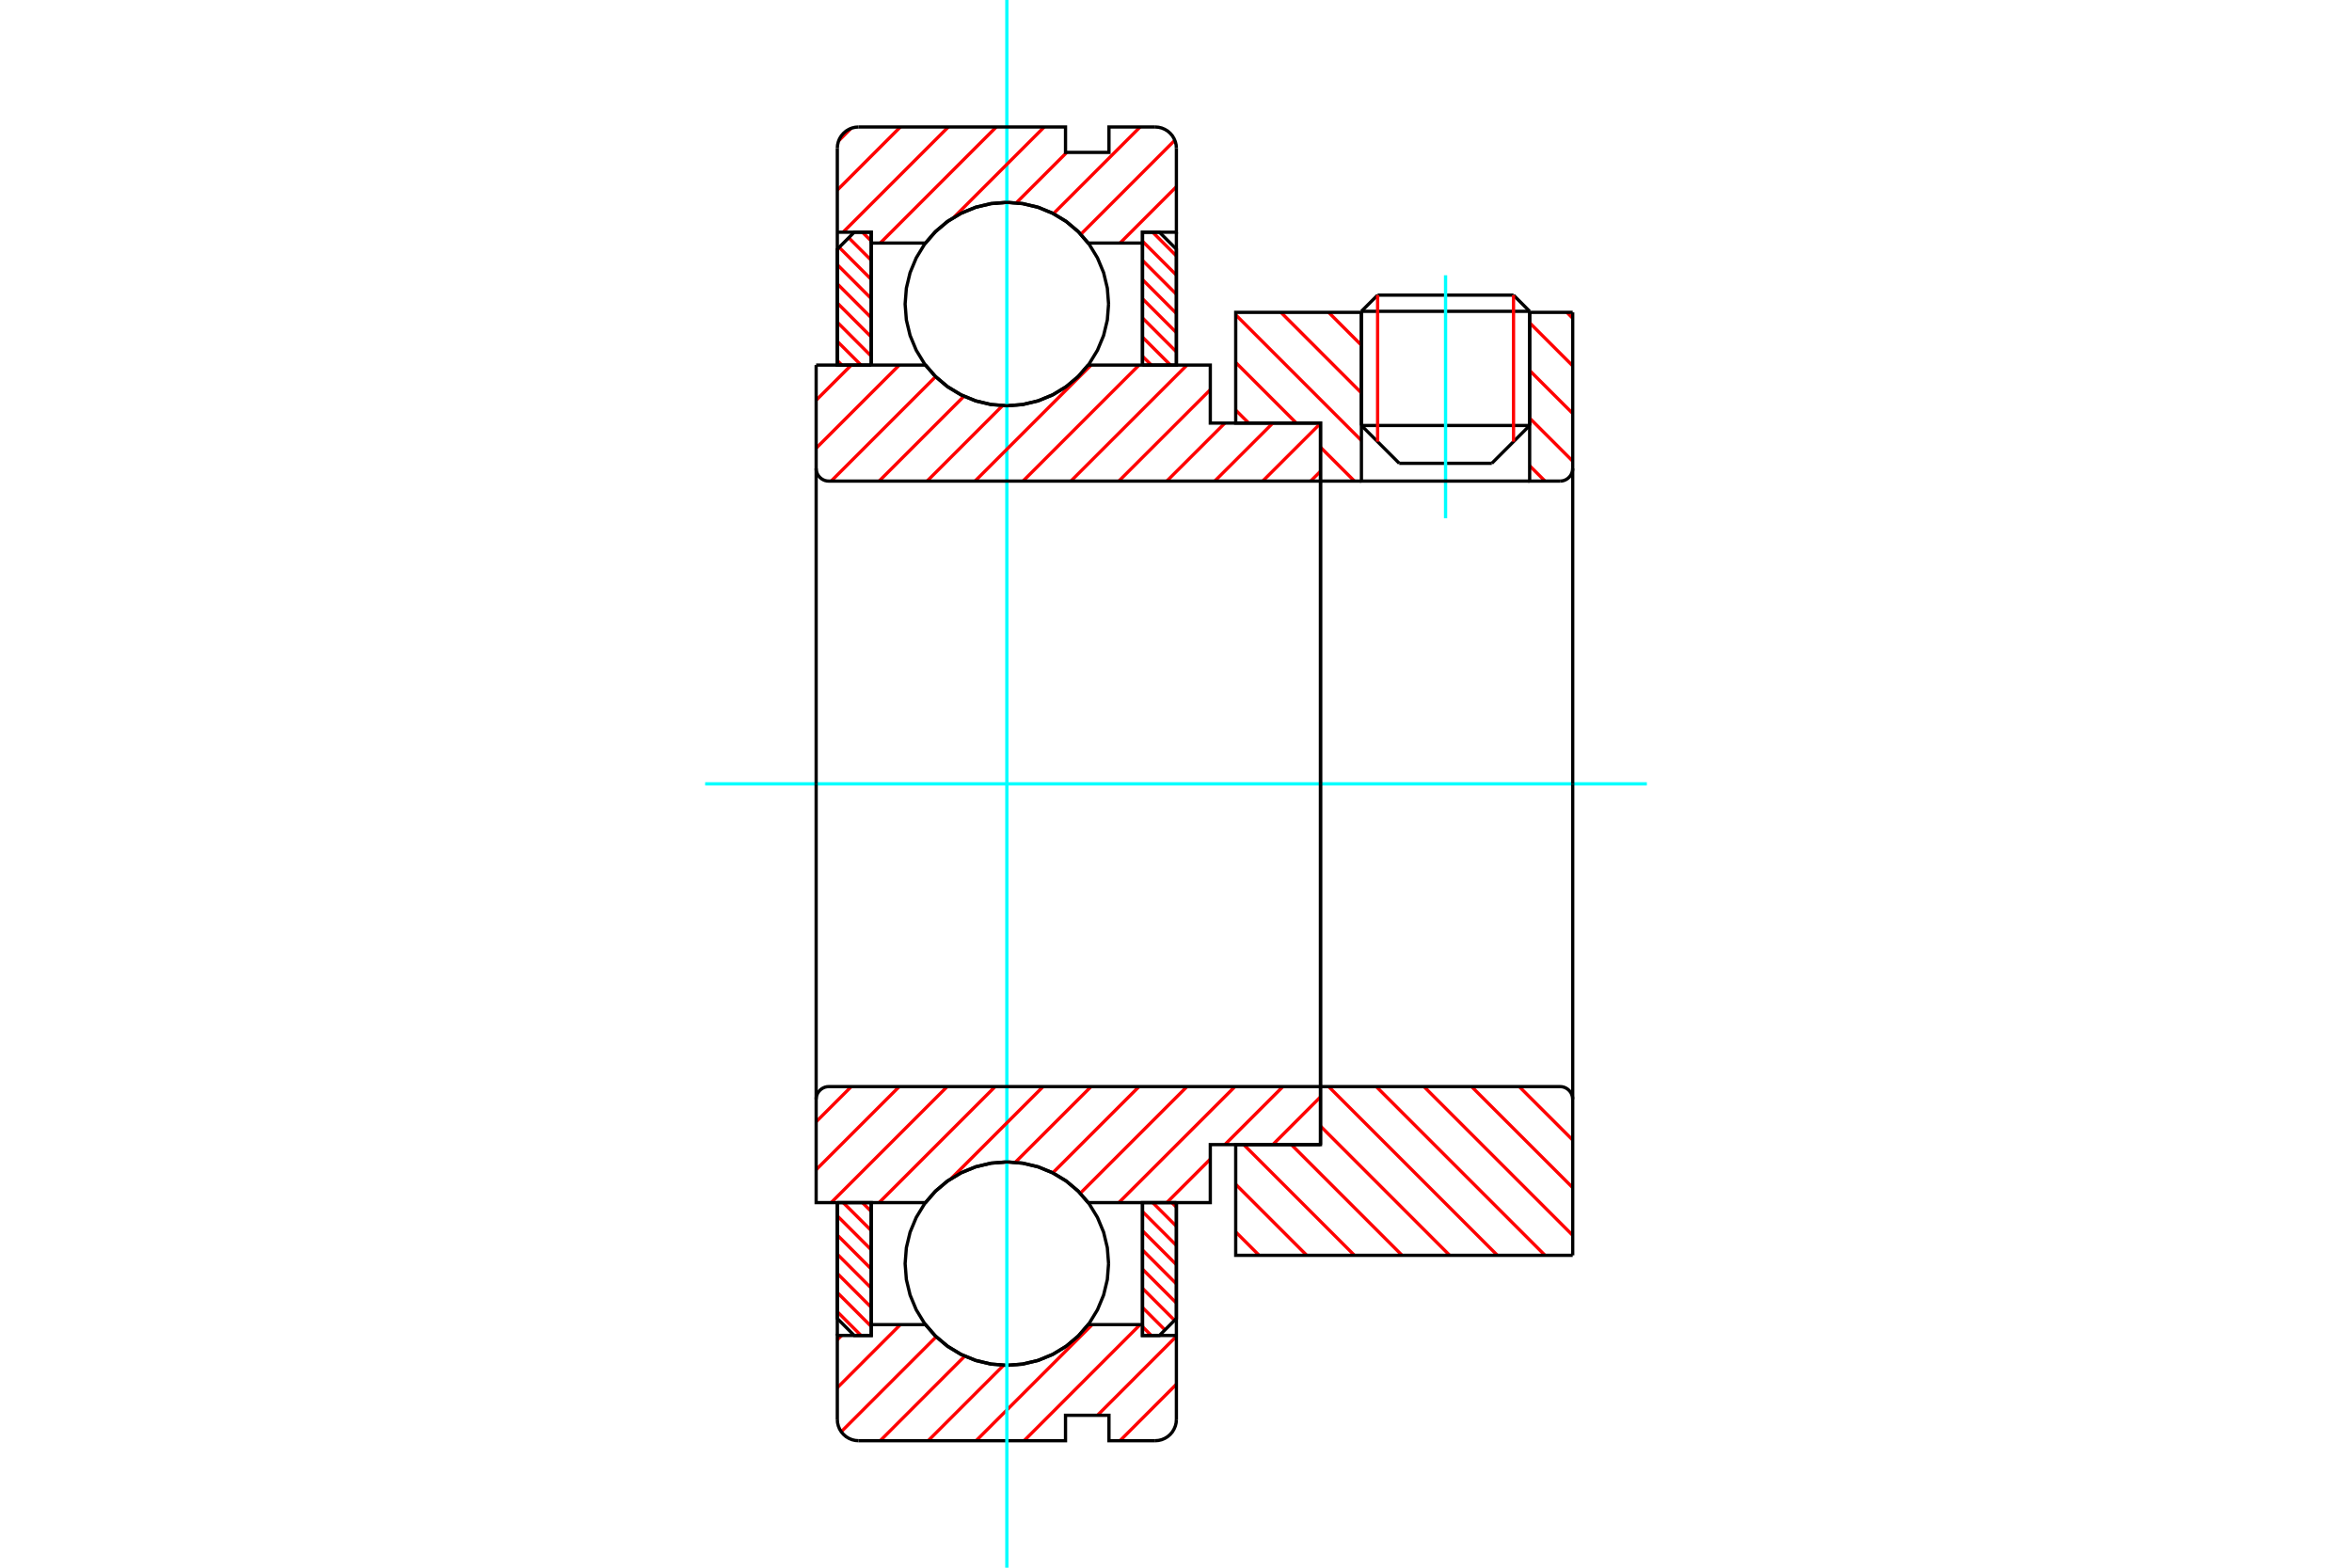 <?xml version="1.0" standalone="no"?>
<!DOCTYPE svg PUBLIC "-//W3C//DTD SVG 1.1//EN"
	"http://www.w3.org/Graphics/SVG/1.1/DTD/svg11.dtd">
<svg xmlns="http://www.w3.org/2000/svg" height="100%" width="100%" viewBox="0 0 36000 24000">
	<rect x="-1800" y="-1200" width="39600" height="26400" style="fill:#FFF"/>
	<g style="fill:none; fill-rule:evenodd" transform="matrix(1 0 0 1 0 0)">
		<g style="fill:none; stroke:#000; stroke-width:50; shape-rendering:geometricPrecision">
			<line x1="23413" y1="4766" x2="20838" y2="4766"/>
			<line x1="21086" y1="4518" x2="23166" y2="4518"/>
			<line x1="20838" y1="6514" x2="23413" y2="6514"/>
			<line x1="22834" y1="7093" x2="21417" y2="7093"/>
			<line x1="21086" y1="4518" x2="20838" y2="4766"/>
			<line x1="23413" y1="4766" x2="23166" y2="4518"/>
			<line x1="22834" y1="7093" x2="23413" y2="6514"/>
			<line x1="20838" y1="6514" x2="21417" y2="7093"/>
			<line x1="20838" y1="4766" x2="20838" y2="6514"/>
			<line x1="23413" y1="6514" x2="23413" y2="4766"/>
		</g>
		<g style="fill:none; stroke:#0FF; stroke-width:50; shape-rendering:geometricPrecision">
			<line x1="22126" y1="7934" x2="22126" y2="4214"/>
		</g>
		<g style="fill:none; stroke:#F00; stroke-width:50; shape-rendering:geometricPrecision">
			<line x1="23166" y1="4518" x2="23166" y2="6762"/>
			<line x1="21086" y1="6762" x2="21086" y2="4518"/>
			<line x1="12816" y1="20082" x2="13179" y2="20445"/>
			<line x1="12816" y1="19788" x2="13335" y2="20307"/>
			<line x1="12816" y1="19495" x2="13335" y2="20014"/>
			<line x1="12816" y1="19201" x2="13335" y2="19720"/>
			<line x1="12816" y1="18908" x2="13335" y2="19427"/>
			<line x1="12816" y1="18614" x2="13335" y2="19133"/>
			<line x1="12906" y1="18411" x2="13335" y2="18839"/>
			<line x1="13200" y1="18411" x2="13335" y2="18546"/>
		</g>
		<g style="fill:none; stroke:#000; stroke-width:50; shape-rendering:geometricPrecision">
			<polyline points="12816,18411 12816,20185 13075,20445 13335,20445 13335,18411 12816,18411"/>
		</g>
		<g style="fill:none; stroke:#0FF; stroke-width:50; shape-rendering:geometricPrecision">
			<line x1="10793" y1="12000" x2="25207" y2="12000"/>
		</g>
		<g style="fill:none; stroke:#F00; stroke-width:50; shape-rendering:geometricPrecision">
			<line x1="12816" y1="5520" x2="12885" y2="5589"/>
			<line x1="12816" y1="5226" x2="13179" y2="5589"/>
			<line x1="12816" y1="4933" x2="13335" y2="5452"/>
			<line x1="12816" y1="4639" x2="13335" y2="5158"/>
			<line x1="12816" y1="4345" x2="13335" y2="4864"/>
			<line x1="12816" y1="4052" x2="13335" y2="4571"/>
			<line x1="12844" y1="3786" x2="13335" y2="4277"/>
			<line x1="12991" y1="3640" x2="13335" y2="3984"/>
			<line x1="13200" y1="3555" x2="13335" y2="3690"/>
		</g>
		<g style="fill:none; stroke:#000; stroke-width:50; shape-rendering:geometricPrecision">
			<polyline points="13335,5589 13335,3555 13075,3555 12816,3815 12816,5589 13335,5589"/>
		</g>
		<g style="fill:none; stroke:#F00; stroke-width:50; shape-rendering:geometricPrecision">
			<line x1="17937" y1="18411" x2="18006" y2="18480"/>
			<line x1="17643" y1="18411" x2="18006" y2="18774"/>
			<line x1="17487" y1="18548" x2="18006" y2="19067"/>
			<line x1="17487" y1="18842" x2="18006" y2="19361"/>
			<line x1="17487" y1="19136" x2="18006" y2="19655"/>
			<line x1="17487" y1="19429" x2="18006" y2="19948"/>
			<line x1="17487" y1="19723" x2="17978" y2="20214"/>
			<line x1="17487" y1="20016" x2="17831" y2="20360"/>
			<line x1="17487" y1="20310" x2="17622" y2="20445"/>
		</g>
		<g style="fill:none; stroke:#000; stroke-width:50; shape-rendering:geometricPrecision">
			<polyline points="18006,18411 18006,20185 17746,20445 17487,20445 17487,18411 18006,18411"/>
		</g>
		<g style="fill:none; stroke:#F00; stroke-width:50; shape-rendering:geometricPrecision">
			<line x1="17643" y1="3555" x2="18006" y2="3918"/>
			<line x1="17487" y1="3693" x2="18006" y2="4212"/>
			<line x1="17487" y1="3986" x2="18006" y2="4505"/>
			<line x1="17487" y1="4280" x2="18006" y2="4799"/>
			<line x1="17487" y1="4573" x2="18006" y2="5092"/>
			<line x1="17487" y1="4867" x2="18006" y2="5386"/>
			<line x1="17487" y1="5161" x2="17915" y2="5589"/>
			<line x1="17487" y1="5454" x2="17622" y2="5589"/>
		</g>
		<g style="fill:none; stroke:#000; stroke-width:50; shape-rendering:geometricPrecision">
			<polyline points="17487,5589 17487,3555 17746,3555 18006,3815 18006,5589 17487,5589"/>
			<polyline points="16968,4655 16949,4411 16892,4174 16798,3948 16671,3740 16512,3554 16326,3395 16118,3268 15892,3174 15654,3117 15411,3098 15167,3117 14930,3174 14704,3268 14496,3395 14310,3554 14151,3740 14024,3948 13930,4174 13873,4411 13854,4655 13873,4899 13930,5136 14024,5362 14151,5570 14310,5756 14496,5915 14704,6042 14930,6136 15167,6193 15411,6212 15654,6193 15892,6136 16118,6042 16326,5915 16512,5756 16671,5570 16798,5362 16892,5136 16949,4899 16968,4655"/>
			<polyline points="16968,19345 16949,19101 16892,18864 16798,18638 16671,18430 16512,18244 16326,18085 16118,17958 15892,17864 15654,17807 15411,17788 15167,17807 14930,17864 14704,17958 14496,18085 14310,18244 14151,18430 14024,18638 13930,18864 13873,19101 13854,19345 13873,19589 13930,19826 14024,20052 14151,20260 14310,20446 14496,20605 14704,20732 14930,20826 15167,20883 15411,20902 15654,20883 15892,20826 16118,20732 16326,20605 16512,20446 16671,20260 16798,20052 16892,19826 16949,19589 16968,19345"/>
		</g>
		<g style="fill:none; stroke:#F00; stroke-width:50; shape-rendering:geometricPrecision">
			<line x1="23253" y1="16635" x2="24072" y2="17453"/>
			<line x1="22524" y1="16635" x2="24072" y2="18182"/>
			<line x1="21795" y1="16635" x2="24072" y2="18912"/>
			<line x1="21065" y1="16635" x2="23648" y2="19218"/>
			<line x1="20336" y1="16635" x2="22919" y2="19218"/>
			<line x1="20212" y1="17240" x2="22189" y2="19218"/>
			<line x1="19765" y1="17523" x2="21460" y2="19218"/>
			<line x1="19036" y1="17523" x2="20731" y2="19218"/>
			<line x1="18914" y1="18131" x2="20001" y2="19218"/>
			<line x1="18914" y1="18860" x2="19272" y2="19218"/>
		</g>
		<g style="fill:none; stroke:#000; stroke-width:50; shape-rendering:geometricPrecision">
			<line x1="24072" y1="12000" x2="24072" y2="19218"/>
			<polyline points="24072,16829 24070,16799 24062,16769 24051,16741 24035,16715 24015,16692 23992,16672 23966,16656 23938,16644 23908,16637 23878,16635 20212,16635 20212,12000"/>
			<polyline points="20212,16635 20212,17523 18914,17523 18914,19218 24072,19218"/>
		</g>
		<g style="fill:none; stroke:#F00; stroke-width:50; shape-rendering:geometricPrecision">
			<line x1="23983" y1="4782" x2="24072" y2="4872"/>
			<line x1="23413" y1="4942" x2="24072" y2="5601"/>
			<line x1="23413" y1="5672" x2="24072" y2="6330"/>
			<line x1="23413" y1="6401" x2="24072" y2="7060"/>
			<line x1="23413" y1="7130" x2="23648" y2="7365"/>
			<line x1="20336" y1="4782" x2="20838" y2="5285"/>
			<line x1="19606" y1="4782" x2="20838" y2="6015"/>
			<line x1="18914" y1="4820" x2="20838" y2="6744"/>
			<line x1="18914" y1="5549" x2="19842" y2="6477"/>
			<line x1="20212" y1="6847" x2="20731" y2="7365"/>
			<line x1="18914" y1="6279" x2="19113" y2="6477"/>
		</g>
		<g style="fill:none; stroke:#000; stroke-width:50; shape-rendering:geometricPrecision">
			<line x1="24072" y1="12000" x2="24072" y2="4782"/>
			<polyline points="23878,7365 23908,7363 23938,7356 23966,7344 23992,7328 24015,7308 24035,7285 24051,7259 24062,7231 24070,7201 24072,7171"/>
			<polyline points="23878,7365 23413,7365 23413,4782"/>
			<polyline points="23413,7365 20838,7365 20838,4782"/>
			<polyline points="20838,7365 20212,7365 20212,12000"/>
			<polyline points="20212,7365 20212,6477 18914,6477 18914,4782 20838,4782"/>
			<line x1="23413" y1="4782" x2="24072" y2="4782"/>
		</g>
		<g style="fill:none; stroke:#F00; stroke-width:50; shape-rendering:geometricPrecision">
			<line x1="18006" y1="21192" x2="17143" y2="22056"/>
			<line x1="18006" y1="20458" x2="16798" y2="21667"/>
			<line x1="17451" y1="20279" x2="15675" y2="22056"/>
			<line x1="16717" y1="20279" x2="14941" y2="22056"/>
			<line x1="15362" y1="20901" x2="14207" y2="22056"/>
			<line x1="14766" y1="20762" x2="13473" y2="22056"/>
			<line x1="14330" y1="20465" x2="12876" y2="21919"/>
			<line x1="13781" y1="20279" x2="12816" y2="21245"/>
			<line x1="12882" y1="20445" x2="12816" y2="20511"/>
		</g>
		<g style="fill:none; stroke:#000; stroke-width:50; shape-rendering:geometricPrecision">
			<polyline points="18006,18411 18006,20445 18006,21731"/>
			<polyline points="17681,22056 17732,22052 17782,22040 17829,22020 17872,21994 17911,21960 17944,21922 17970,21878 17990,21831 18002,21782 18006,21731"/>
			<polyline points="17681,22056 16974,22056 16974,21667 16309,21667 16309,22056 13141,22056"/>
			<polyline points="12816,21731 12820,21782 12832,21831 12851,21878 12878,21922 12911,21960 12950,21994 12993,22020 13040,22040 13090,22052 13141,22056"/>
			<polyline points="12816,21731 12816,20445 13335,20445 13335,20279 13335,18411"/>
			<polyline points="13335,20279 14165,20279 14324,20460 14509,20614 14715,20738 14937,20828 15171,20883 15411,20902 15651,20883 15885,20828 16107,20738 16313,20614 16498,20460 16656,20279 17487,20279 17487,18411"/>
			<polyline points="17487,20279 17487,20445 18006,20445"/>
			<line x1="12816" y1="20445" x2="12816" y2="18411"/>
		</g>
		<g style="fill:none; stroke:#0FF; stroke-width:50; shape-rendering:geometricPrecision">
			<line x1="15411" y1="24000" x2="15411" y2="0"/>
		</g>
		<g style="fill:none; stroke:#F00; stroke-width:50; shape-rendering:geometricPrecision">
			<line x1="18006" y1="2858" x2="17143" y2="3721"/>
			<line x1="17982" y1="2147" x2="16543" y2="3587"/>
			<line x1="17451" y1="1944" x2="16124" y2="3271"/>
			<line x1="16328" y1="2333" x2="15556" y2="3105"/>
			<line x1="15983" y1="1944" x2="14602" y2="3325"/>
			<line x1="15249" y1="1944" x2="13473" y2="3721"/>
			<line x1="14515" y1="1944" x2="12904" y2="3555"/>
			<line x1="13781" y1="1944" x2="12816" y2="2910"/>
			<line x1="13026" y1="1965" x2="12837" y2="2155"/>
		</g>
		<g style="fill:none; stroke:#000; stroke-width:50; shape-rendering:geometricPrecision">
			<polyline points="12816,5589 12816,3555 12816,2269"/>
			<polyline points="13141,1944 13090,1948 13040,1960 12993,1980 12950,2006 12911,2040 12878,2078 12851,2122 12832,2169 12820,2218 12816,2269"/>
			<polyline points="13141,1944 16309,1944 16309,2333 16974,2333 16974,1944 17681,1944"/>
			<polyline points="18006,2269 18002,2218 17990,2169 17970,2122 17944,2078 17911,2040 17872,2006 17829,1980 17782,1960 17732,1948 17681,1944"/>
			<polyline points="18006,2269 18006,3555 17487,3555 17487,3721 17487,5589"/>
			<polyline points="17487,3721 16656,3721 16498,3540 16313,3386 16107,3262 15885,3172 15651,3117 15411,3098 15171,3117 14937,3172 14715,3262 14509,3386 14324,3540 14165,3721 13335,3721 13335,5589"/>
			<polyline points="13335,3721 13335,3555 12816,3555"/>
			<line x1="18006" y1="3555" x2="18006" y2="5589"/>
		</g>
		<g style="fill:none; stroke:#F00; stroke-width:50; shape-rendering:geometricPrecision">
			<line x1="20212" y1="16792" x2="19482" y2="17523"/>
			<line x1="19636" y1="16635" x2="18748" y2="17523"/>
			<line x1="18525" y1="17745" x2="17859" y2="18411"/>
			<line x1="18902" y1="16635" x2="17125" y2="18411"/>
			<line x1="18168" y1="16635" x2="16535" y2="18268"/>
			<line x1="17434" y1="16635" x2="16113" y2="17956"/>
			<line x1="16700" y1="16635" x2="15540" y2="17794"/>
			<line x1="15966" y1="16635" x2="14558" y2="18043"/>
			<line x1="15232" y1="16635" x2="13456" y2="18411"/>
			<line x1="14498" y1="16635" x2="12722" y2="18411"/>
			<line x1="13764" y1="16635" x2="12492" y2="17907"/>
			<line x1="13030" y1="16635" x2="12492" y2="17173"/>
		</g>
		<g style="fill:none; stroke:#000; stroke-width:50; shape-rendering:geometricPrecision">
			<line x1="20212" y1="12000" x2="20212" y2="17523"/>
			<polyline points="20212,16635 12686,16635 12656,16637 12626,16644 12598,16656 12572,16672 12549,16692 12529,16715 12513,16741 12501,16769 12494,16799 12492,16829 12492,18411 13011,18411 14165,18411"/>
			<polyline points="16656,18411 16498,18230 16313,18076 16107,17952 15885,17862 15651,17807 15411,17788 15171,17807 14937,17862 14715,17952 14509,18076 14324,18230 14165,18411"/>
			<polyline points="16656,18411 18525,18411 18525,17523 20212,17523"/>
			<line x1="12492" y1="12000" x2="12492" y2="16829"/>
		</g>
		<g style="fill:none; stroke:#F00; stroke-width:50; shape-rendering:geometricPrecision">
			<line x1="20212" y1="7215" x2="20061" y2="7365"/>
			<line x1="20212" y1="6481" x2="19327" y2="7365"/>
			<line x1="19482" y1="6477" x2="18593" y2="7365"/>
			<line x1="18748" y1="6477" x2="17859" y2="7365"/>
			<line x1="18525" y1="5966" x2="17125" y2="7365"/>
			<line x1="18168" y1="5589" x2="16391" y2="7365"/>
			<line x1="17434" y1="5589" x2="15658" y2="7365"/>
			<line x1="16700" y1="5589" x2="14924" y2="7365"/>
			<line x1="15345" y1="6210" x2="14190" y2="7365"/>
			<line x1="14755" y1="6066" x2="13456" y2="7365"/>
			<line x1="14321" y1="5766" x2="12722" y2="7365"/>
			<line x1="13764" y1="5589" x2="12492" y2="6861"/>
			<line x1="13030" y1="5589" x2="12492" y2="6127"/>
		</g>
		<g style="fill:none; stroke:#000; stroke-width:50; shape-rendering:geometricPrecision">
			<line x1="12492" y1="12000" x2="12492" y2="5589"/>
			<polyline points="12492,7171 12494,7201 12501,7231 12513,7259 12529,7285 12549,7308 12572,7328 12598,7344 12626,7356 12656,7363 12686,7365 20212,7365 20212,6477 18525,6477 18525,5589 16656,5589"/>
			<polyline points="14165,5589 14324,5770 14509,5924 14715,6048 14937,6138 15171,6193 15411,6212 15651,6193 15885,6138 16107,6048 16313,5924 16498,5770 16656,5589"/>
			<polyline points="14165,5589 13011,5589 12492,5589"/>
			<line x1="20212" y1="12000" x2="20212" y2="7365"/>
		</g>
	</g>
</svg>
